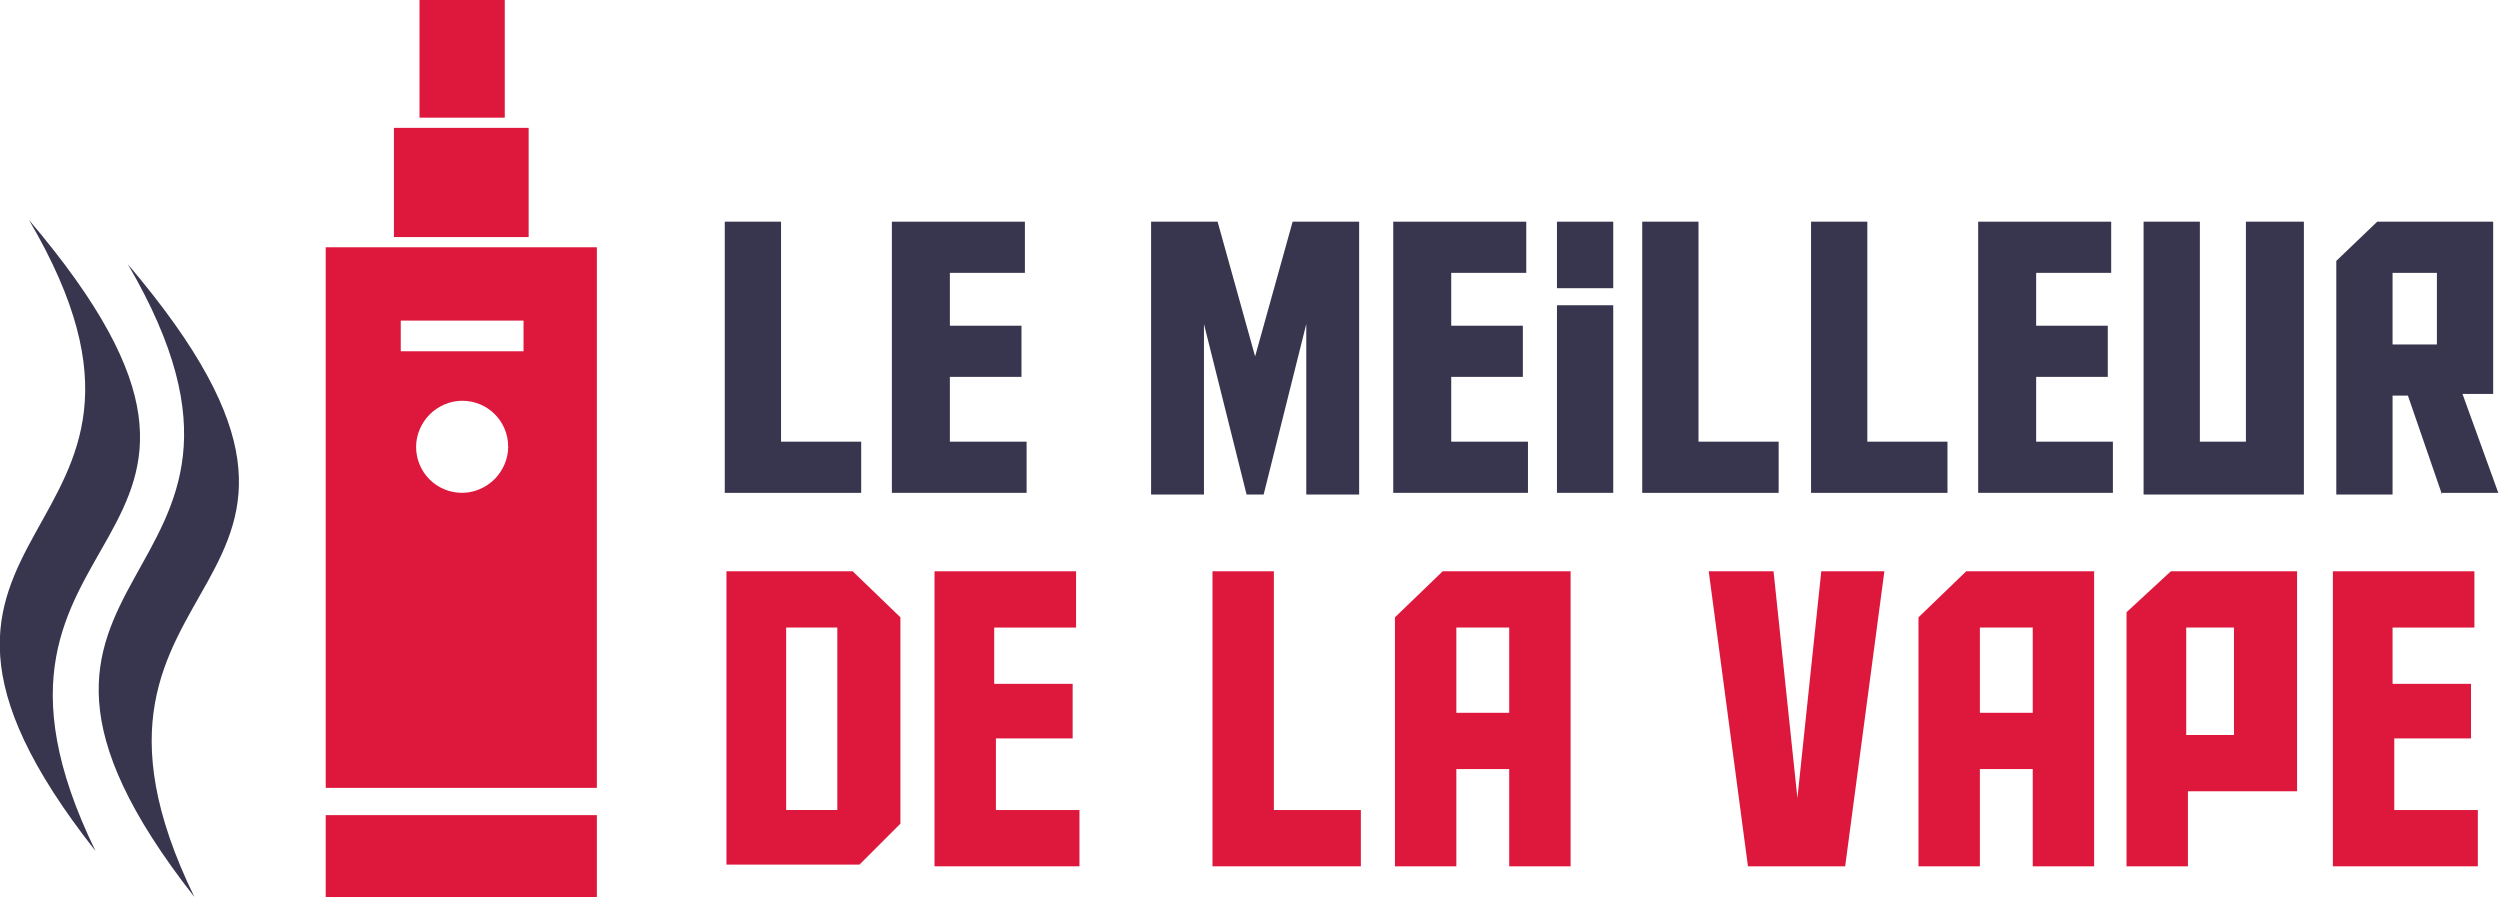 <?xml version="1.0" encoding="UTF-8"?>
<!-- Generator: Adobe Illustrator 24.1.0, SVG Export Plug-In . SVG Version: 6.00 Build 0)  -->
<svg xmlns="http://www.w3.org/2000/svg" xmlns:xlink="http://www.w3.org/1999/xlink" version="1.1" id="Layer_1" x="0px" y="0px" width="146.6px" height="52.6px" viewBox="0 0 146.6 52.6" style="enable-background:new 0 0 146.6 52.6;" xml:space="preserve">
<style type="text/css">
	.st0{fill:#38354E;}
	.st1{fill:#DE173C;}
</style>
<g>
	<path class="st0" d="M42.5,29V13h3.3v12.9h4.7v3H42.5z"></path>
	<path class="st0" d="M52.4,13h7.7v3h-4.4v3.1h4.2v3h-4.2v3.8h4.5v3h-7.9V13z"></path>
	<path class="st0" d="M75.8,13h3.9V29h-3.1V19L74.1,29h-1L70.6,19V29h-3.1V13h3.9l2.2,7.9L75.8,13z"></path>
	<path class="st0" d="M81.8,13h7.7v3h-4.4v3.1h4.2v3h-4.2v3.8h4.5v3h-7.9V13z"></path>
	<path class="st0" d="M94.6,13v3.9h-3.3V13H94.6z M94.6,17.9v11h-3.3v-11H94.6z"></path>
	<path class="st0" d="M96.3,29V13h3.3v12.9h4.7v3H96.3z"></path>
	<path class="st0" d="M106.2,29V13h3.3v12.9h4.7v3H106.2z"></path>
	<path class="st0" d="M116.1,13h7.7v3h-4.4v3.1h4.2v3h-4.2v3.8h4.5v3h-7.9V13z"></path>
	<path class="st0" d="M135.1,29h-9.4V13h3.3v12.9h2.7V13h3.4V29z"></path>
	<path class="st0" d="M143.2,29l-2-5.8h-0.9V29H137V15.3l2.4-2.3h6.8v10.1h-1.8l2.1,5.8H143.2z M142.9,20.2V16h-2.6v4.2H142.9z"></path>
	<path class="st1" d="M42.6,33.5H50l2.8,2.7v12.1l-2.4,2.4h-7.8V33.5z M49.1,47.5V36.8h-3v10.7H49.1z"></path>
	<path class="st1" d="M54.7,33.5h8.4v3.3h-4.8v3.3h4.6v3.2h-4.5v4.2h4.9v3.3h-8.5V33.5z"></path>
	<path class="st1" d="M71.1,50.8V33.5h3.6v14h5.1v3.3H71.1z"></path>
	<path class="st1" d="M85.4,50.8h-3.6V36.2l2.8-2.7h7.5v17.3h-3.6v-5.7h-3.1V50.8z M88.5,41.8v-5h-3.1v5H88.5z"></path>
	<path class="st1" d="M106.8,33.5h3.7l-2.3,17.3h-5.7l-2.3-17.3h3.8l1.4,13.3L106.8,33.5z"></path>
	<path class="st1" d="M116.1,50.8h-3.6V36.2l2.8-2.7h7.5v17.3h-3.6v-5.7h-3.1V50.8z M119.2,41.8v-5h-3.1v5H119.2z"></path>
	<path class="st1" d="M128.3,50.8h-3.6V35.9l2.6-2.4h7.4v12.9h-6.4V50.8z M131,43.1v-6.3h-2.8v6.3H131z"></path>
	<path class="st1" d="M136.7,33.5h8.4v3.3h-4.8v3.3h4.6v3.2h-4.5v4.2h4.9v3.3h-8.5V33.5z"></path>
</g>
<g>
	<g>
		<path class="st1" d="M24.6,0v6.9h5V0H24.6z M23.1,7.5v6.4H31V7.5H23.1z M19.1,14.5v31.7H35V14.5H19.1z M24.4,26.2    c0-0.7,0.3-1.4,0.8-1.9c0.5-0.5,1.2-0.8,1.9-0.8c1.5,0,2.7,1.2,2.7,2.7c0,0.7-0.3,1.4-0.8,1.9c-0.5,0.5-1.2,0.8-1.9,0.8    C25.6,28.9,24.4,27.7,24.4,26.2z M30.7,20.6h-7.2v-1.8h7.2V20.6z M19.1,47.8v4.8H35v-4.8H19.1z"></path>
		<path class="st0" d="M1.7,12.9C13.1,32.3-10,30.1,5.6,49.9C-4.1,30,18.7,32.9,1.7,12.9z"></path>
		<path class="st0" d="M7.5,15.5C18.9,35-4.2,32.7,11.4,52.6C1.7,32.7,24.5,35.5,7.5,15.5z"></path>
	</g>
</g>
</svg>
